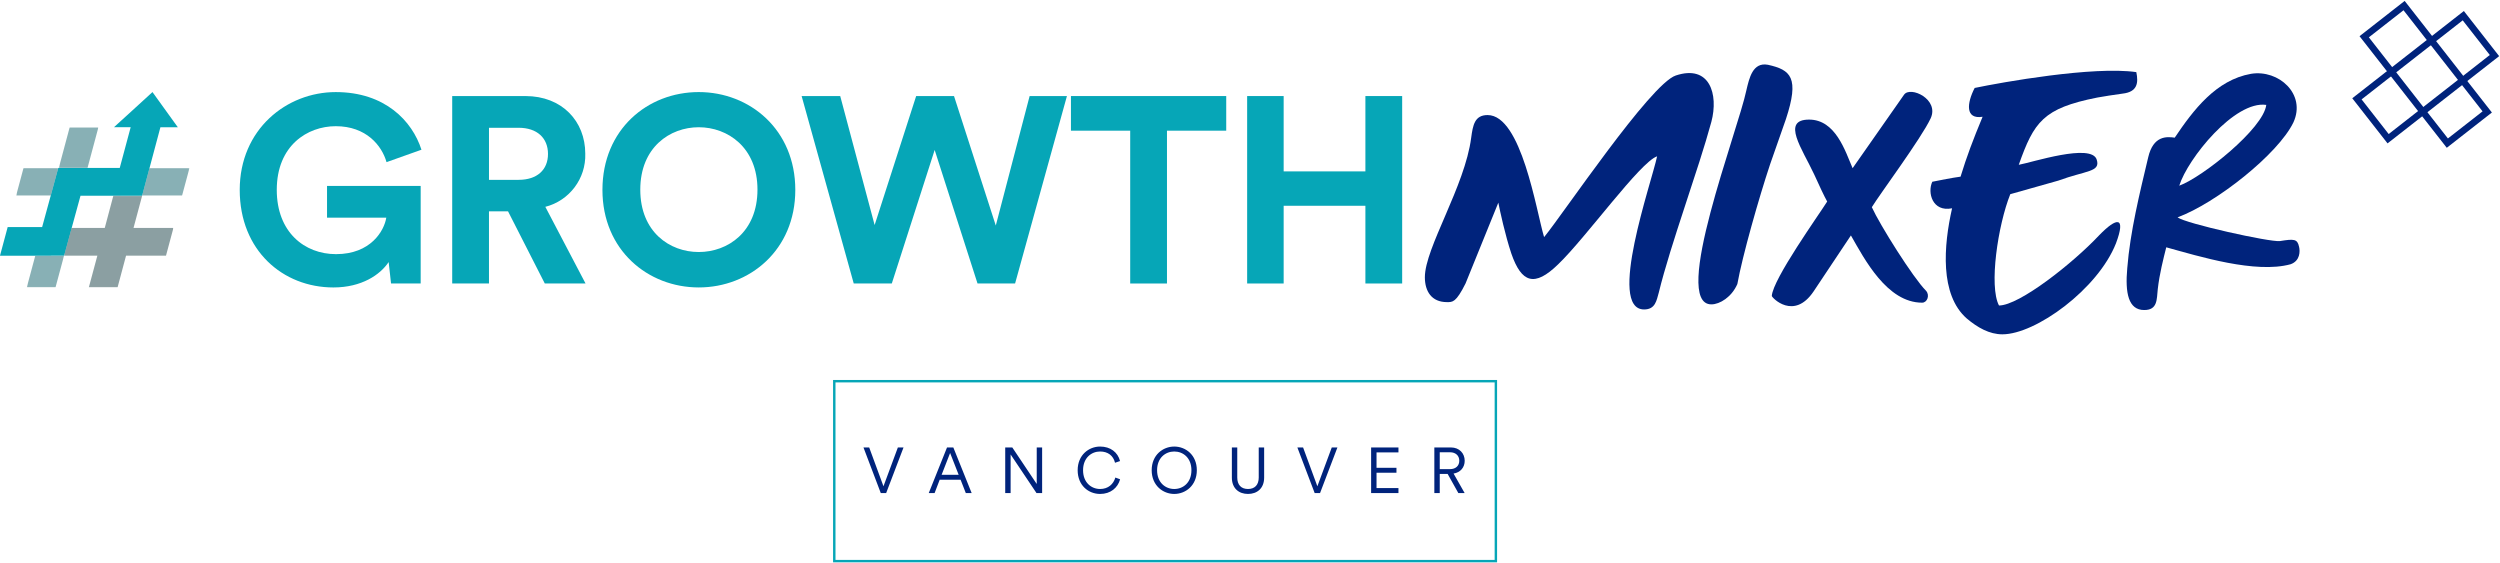 <?xml version="1.0"?>
<svg xmlns="http://www.w3.org/2000/svg" width="2570" height="579" viewBox="0 0 2570 579" fill="none">
<path d="M146.09 201.24L153.71 172.72L164.9 130.83H182.82L173.9 118.46L156.74 94.65L130.7 118.45L123.92 124.6L117.14 130.79H134.33L123.09 172.66H59.89L52.11 201.2L43.32 233.4H7.88L7.67 234.27L0 262.81V262.92H36.31L65.92 262.81L73.71 234.27L82.76 201.24H146.09Z" fill="#06A6B7"/>
<g opacity="0.5">
<mask id="mask0_526_158" style="mask-type:luminance" maskUnits="userSpaceOnUse" x="65" y="201" width="114" height="95">
<path d="M178.28 201.14H65.89V295.48H178.28V201.14Z" fill="white"/>
</mask>
<g mask="url(#mask0_526_158)">
<path d="M145.99 201.26L116.53 201.15L107.69 234.32H73.66L65.88 262.86H100.07L91.3 295.47H120.85L129.58 262.85H170.64L178.29 234.31H137.27L146.11 201.28H146V201.26H145.99Z" fill="#184045"/>
</g>
</g>
<g opacity="0.5">
<mask id="mask1_526_158" style="mask-type:luminance" maskUnits="userSpaceOnUse" x="146" y="172" width="49" height="30">
<path d="M194.83 172.7H146.09V201.24H194.83V172.7Z" fill="white"/>
</mask>
<g mask="url(#mask1_526_158)">
<path d="M194.8 172.7H153.71L146.06 201.24H187.12L194.8 172.7Z" fill="#12626B"/>
</g>
</g>
<g opacity="0.5">
<mask id="mask2_526_158" style="mask-type:luminance" maskUnits="userSpaceOnUse" x="60" y="130" width="42" height="43">
<path d="M101.19 130.83H60.43V172.7H101.19V130.83Z" fill="white"/>
</mask>
<g mask="url(#mask2_526_158)">
<path d="M101.19 130.83H71.64L60.42 172.7H89.96L101.18 130.83H101.19Z" fill="#12626B"/>
</g>
</g>
<g opacity="0.5">
<mask id="mask3_526_158" style="mask-type:luminance" maskUnits="userSpaceOnUse" x="27" y="262" width="39" height="34">
<path d="M65.9 262.71H27.54V295.44H65.9V262.71Z" fill="white"/>
</mask>
<g mask="url(#mask3_526_158)">
<path d="M36.251 262.92L27.52 295.44H57.071L65.88 262.71L36.261 262.93L36.251 262.92Z" fill="#12626B"/>
</g>
</g>
<g opacity="0.5">
<mask id="mask4_526_158" style="mask-type:luminance" maskUnits="userSpaceOnUse" x="16" y="172" width="44" height="30">
<path d="M59.89 172.7H16.53V201.24H59.89V172.7Z" fill="white"/>
</mask>
<g mask="url(#mask4_526_158)">
<path d="M59.88 172.7H24.18L16.53 201.24H52.1L59.89 172.7H59.88Z" fill="#12626B"/>
</g>
</g>
<path d="M1260.56 134.34V98.74H1100.93V134.34H1161.85V291.44H1199.65V134.34H1260.56Z" fill="#06A6B7"/>
<path d="M432.45 291.41V191.15H336.19V223.76H397.11C394.93 237.33 381.07 261.26 345.44 261.26C313.08 261.26 284.52 238.7 284.52 195.22C284.52 149.56 316.06 129.73 345.17 129.73C376.44 129.73 392.49 149.56 397.36 166.69L433.26 153.91C423.74 124.3 395.73 94.66 345.15 94.66C294.57 94.66 246.44 132.98 246.44 195.22C246.44 257.46 290.76 295.5 342.7 295.5C371.8 295.5 390.83 282.45 399.54 269.4L401.99 291.41H432.46H432.45Z" fill="#06A6B7"/>
<path d="M560.06 291.43H601.94L560.6 212.62C585.38 206.26 602.44 183.57 601.66 158C601.66 124.6 577.73 98.75 540.2 98.75H464.87V291.43H502.67V217.22H522.25L560.05 291.43H560.06ZM502.68 184.88V131.35H533.14C552.18 131.35 563.34 141.95 563.34 158.25C563.34 174.55 552.19 184.87 533.14 184.87H502.68V184.88Z" fill="#06A6B7"/>
<path d="M658.211 194.94C658.211 151.45 688.671 130.8 718.311 130.8C747.951 130.8 778.681 151.45 778.681 194.94C778.681 238.43 748.221 259.08 718.311 259.08C688.401 259.08 658.211 238.42 658.211 194.94ZM619.311 195.21C619.311 257.17 666.081 295.49 718.311 295.49C770.541 295.49 817.571 257.17 817.571 195.21C817.571 133.25 770.801 94.65 718.311 94.65C665.821 94.65 619.311 132.97 619.311 195.21Z" fill="#06A6B7"/>
<path d="M1023.68 231.9L980.72 98.73H941.82L899.12 231.35L863.74 98.73H824.07L877.64 291.42H916.78L960.84 154.16L1004.89 291.42H1043.51L1096.81 98.73H1058.46L1023.66 231.9H1023.68Z" fill="#06A6B7"/>
<path d="M1441.43 291.42V98.74H1403.63V176.19H1319.6V98.74H1282.07V291.43H1319.6V211.53H1403.63V291.43H1441.43V291.42Z" fill="#06A6B7"/>
<path d="M1722.68 77.624C1757.54 66.008 1766.83 96.795 1759.28 125.258C1745.92 174.635 1717.45 250.738 1705.26 300.696C1702.93 308.832 1701.77 318.123 1690.15 318.123C1651.81 318.123 1697.71 187.994 1703.51 160.694C1686.08 166.505 1630.31 244.345 1601.85 271.652C1577.45 295.473 1564.09 290.823 1553.64 260.617C1547.24 241.446 1542.02 217.045 1540.28 208.335L1506.58 291.404C1496.71 311.157 1493.23 310.575 1487.41 310.575C1471.73 310.575 1464.76 299.541 1464.76 285.012C1464.76 254.806 1506 191.481 1512.39 141.523C1514.13 128.745 1515.88 118.284 1529.24 118.284C1564.09 118.284 1579.19 216.456 1587.33 243.764C1606.5 220.525 1696.54 86.334 1722.68 77.617V77.624Z" fill="#00237C"/>
<path d="M1795.29 92.727C1798.2 80.53 1801.68 63.683 1817.37 66.582C1841.19 71.812 1849.9 79.941 1835.96 122.352L1819.69 168.823C1808.08 203.678 1791.23 262.935 1786 291.978C1780.19 305.338 1767.99 312.893 1759.28 312.893C1717.45 312.893 1786.58 134.549 1795.3 92.727H1795.29Z" fill="#00237C"/>
<path d="M1957.36 97.376C1963.75 88.085 1993.95 102.025 1984.66 121.777C1974.78 142.692 1932.37 199.624 1924.24 212.984C1932.37 230.992 1966.65 285.6 1980.01 298.959C1984.08 303.608 1981.17 311.156 1975.94 311.156C1939.92 311.156 1916.68 266.429 1902.74 242.027L1864.4 299.54C1844.07 329.746 1821.41 305.933 1821.41 304.19C1822.57 286.762 1869.62 221.12 1878.34 207.179C1875.43 201.949 1870.2 190.914 1864.98 179.298C1852.78 153.153 1830.71 122.947 1859.75 122.947C1887.05 122.947 1896.93 155.477 1904.48 172.905L1957.34 97.383L1957.36 97.376Z" fill="#00237C"/>
<path d="M2196.12 74.137C2198.45 85.172 2197.28 94.47 2182.18 96.214C2173.46 97.376 2162.43 99.12 2156.04 100.282C2100.27 111.317 2090.97 125.265 2075.29 169.411C2088.65 167.086 2150.23 146.753 2155.45 164.181C2159.52 176.959 2144.42 175.215 2115.95 185.676L2066.57 199.617C2053.79 231.566 2044.5 294.31 2054.96 314.055C2075.87 314.055 2131.06 270.482 2157.78 242.02C2176.37 222.849 2185.66 222.268 2175.21 250.156C2156.62 297.209 2092.72 343.687 2058.44 343.687C2045.08 343.687 2032.88 336.713 2021.85 327.422C1993.96 303.02 1998.02 252.481 2006.74 214.139C1986.41 218.207 1981.18 197.873 1986.41 186.839C1995.13 185.095 2006.74 182.771 2015.45 181.608C2021.85 160.694 2028.23 143.847 2038.11 120.034C2020.1 122.94 2021.85 106.093 2029.97 90.409C2057.86 84.598 2151.97 67.751 2196.12 74.144V74.137Z" fill="#00237C"/>
<path d="M2235.62 141.523C2254.79 113.06 2278.03 82.266 2314.05 75.88C2342.51 71.231 2370.98 96.795 2357.62 125.839C2341.93 158.369 2278.04 208.908 2238.53 223.43C2246.67 229.823 2333.22 248.994 2343.68 247.832C2358.2 245.507 2361.69 245.507 2363.43 253.643C2364.59 258.293 2364.59 268.165 2354.71 271.652C2318.7 281.525 2260.6 263.516 2226.91 254.224C2224 265.84 2219.93 281.525 2218.19 297.216C2217.03 307.67 2218.19 318.712 2204.25 318.712C2187.98 318.712 2184.5 301.284 2186.82 275.72C2189.73 238.54 2199.6 198.455 2208.32 161.856C2213.55 139.198 2227.49 140.36 2235.62 141.523ZM2329.73 107.83C2297.2 103.181 2248.99 163.018 2240.27 190.9C2264.09 182.182 2326.82 132.224 2329.73 107.83Z" fill="#00237C"/>
<path d="M2425.6 37.206L2471.99 0.936L2561.67 115.656L2515.28 151.926L2425.6 37.206ZM2470.81 10.536L2435.19 38.376L2516.45 142.326L2552.07 114.486L2470.81 10.536Z" fill="#00237C"/>
<path d="M2418.13 101.006L2532.85 11.326L2569.12 57.716L2454.4 147.396L2418.13 101.006ZM2531.67 20.916L2427.72 102.176L2455.56 137.796L2559.51 56.536L2531.67 20.916Z" fill="#00237C"/>
<rect x="857.636" y="391.865" width="680.114" height="184.967" stroke="#06A6B7" stroke-width="2.496"/>
<path d="M908.206 499.908L923.013 459.98H928.831L910.982 506.849H905.429L887.647 459.98H893.53L908.206 499.908ZM992.841 506.849L987.487 493.165H966.002L960.78 506.849H954.764L973.538 459.98H980.017L998.857 506.849H992.841ZM976.711 465.665L967.986 488.075H985.504L976.711 465.665ZM1071.31 506.849H1065.5L1038.92 467.185V506.849H1033.37V459.98H1040.64L1065.76 497.528V459.98H1071.31V506.849ZM1130.91 507.774C1119.01 507.774 1107.84 499.048 1107.84 483.381C1107.84 467.714 1119.34 459.054 1130.91 459.054C1141.55 459.054 1149.09 464.937 1151.4 473.928L1146.25 475.713C1144.46 468.375 1138.91 464.144 1130.91 464.144C1121.98 464.144 1113.39 470.689 1113.39 483.381C1113.39 496.139 1121.98 502.684 1130.91 502.684C1139.24 502.684 1144.66 497.66 1146.58 490.917L1151.47 492.702C1149.09 501.494 1141.62 507.774 1130.91 507.774ZM1189.49 483.381C1189.49 496.139 1198.08 502.684 1207.14 502.684C1216.26 502.684 1224.79 496.139 1224.79 483.381C1224.79 470.689 1216.26 464.144 1207.14 464.144C1198.08 464.144 1189.49 470.689 1189.49 483.381ZM1183.93 483.381C1183.93 467.714 1195.5 459.054 1207.14 459.054C1218.84 459.054 1230.34 467.714 1230.34 483.381C1230.34 499.048 1218.84 507.774 1207.14 507.774C1195.5 507.774 1183.93 499.048 1183.93 483.381ZM1282.94 507.774C1273.42 507.774 1266.35 501.891 1266.35 490.983V459.98H1271.9V490.851C1271.9 498.387 1275.87 502.684 1282.94 502.684C1290.02 502.684 1293.98 498.387 1293.98 490.851V459.98H1299.54V490.983C1299.54 501.891 1292.46 507.774 1282.94 507.774ZM1354.25 499.908L1369.06 459.98H1374.87L1357.02 506.849H1351.47L1333.69 459.98H1339.57L1354.25 499.908ZM1437.61 506.849H1409.51V459.98H1437.61V465.07H1415.07V480.869H1435.56V485.959H1415.07V501.758H1437.61V506.849ZM1499.16 506.849L1488.19 487.215H1480.06V506.849H1474.5V459.98H1491.56C1500.22 459.98 1505.71 466.061 1505.71 473.663C1505.71 480.472 1501.34 485.695 1494.27 486.819L1505.64 506.849H1499.16ZM1480.06 482.257H1490.7C1496.38 482.257 1500.15 478.886 1500.15 473.663C1500.15 468.375 1496.38 464.937 1490.7 464.937H1480.06V482.257Z" fill="#00237C"/>
</svg>
